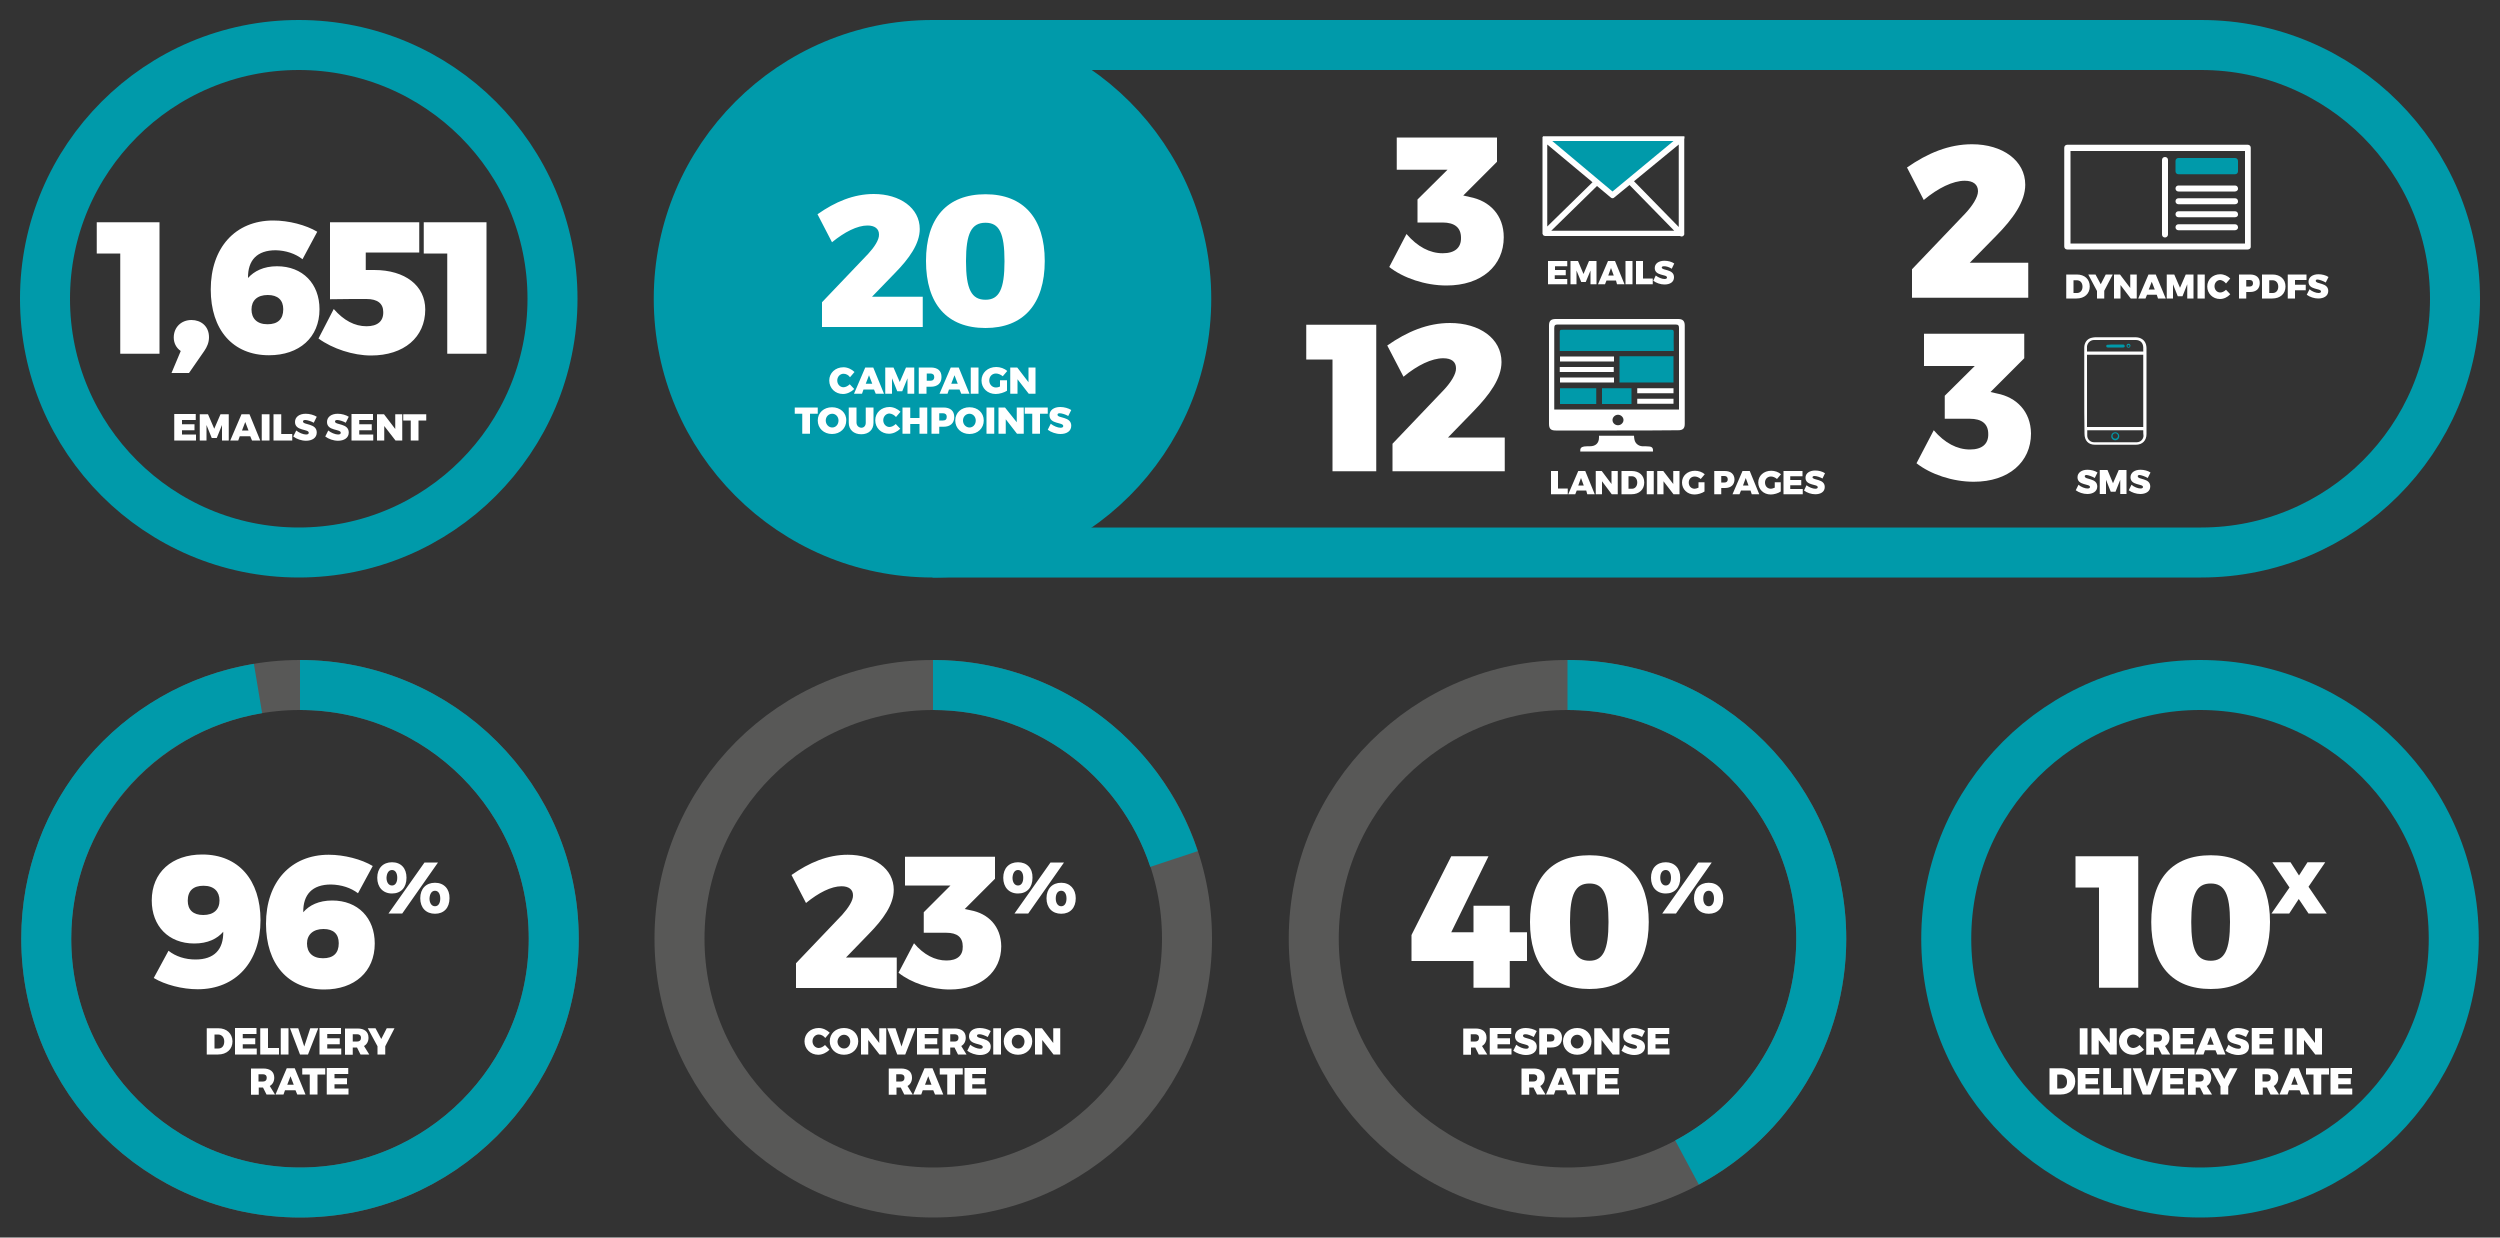 <?xml version="1.0" encoding="utf-8"?>
<!-- Generator: Adobe Illustrator 22.1.0, SVG Export Plug-In . SVG Version: 6.00 Build 0)  -->
<svg version="1.1" id="Layer_1" xmlns="http://www.w3.org/2000/svg" xmlns:xlink="http://www.w3.org/1999/xlink" x="0px" y="0px"
	 viewBox="0 0 1000 495" style="enable-background:new 0 0 1000 495;" xml:space="preserve">
<rect x="0" y="0" width="1000" height="495" fill="#333333" stroke="none"/>
<style type="text/css">
	.st0{clip-path:url(#SVGID_2_);fill:none;stroke:#009AAA;stroke-width:20;stroke-miterlimit:10;}
	.st1{clip-path:url(#SVGID_2_);fill:#FFFFFF;}
	.st2{clip-path:url(#SVGID_2_);fill:#009AAA;}
	.st3{fill:#009AAA;}
	.st4{fill:#FFFFFF;}
	.st5{clip-path:url(#SVGID_4_);fill:#FFFFFF;}
	.st6{clip-path:url(#SVGID_6_);fill:#FFFFFF;}
	.st7{clip-path:url(#SVGID_6_);fill:#009AAA;}
	.st8{clip-path:url(#SVGID_6_);fill:none;stroke:#009AAA;stroke-width:20;stroke-miterlimit:10;}
	.st9{fill:none;stroke:#000000;}
	.st10{clip-path:url(#SVGID_8_);fill:#FFFFFF;}
	.st11{clip-path:url(#SVGID_8_);fill:#009AAA;}
	.st12{clip-path:url(#SVGID_8_);fill:none;stroke:#585857;stroke-width:20;stroke-miterlimit:10;}
	.st13{clip-path:url(#SVGID_8_);fill:none;stroke:#009AAA;stroke-width:20;stroke-miterlimit:10;}
	.st14{clip-path:url(#SVGID_10_);fill:none;stroke:#009AAA;stroke-width:20;stroke-miterlimit:10;}
	.st15{clip-path:url(#SVGID_10_);fill:#FFFFFF;}
	.st16{clip-path:url(#SVGID_12_);fill:#009AAA;}
	.st17{clip-path:url(#SVGID_12_);fill:#FFFFFF;}
	.st18{clip-path:url(#SVGID_12_);fill:none;stroke:#585857;stroke-width:20;stroke-miterlimit:10;}
	.st19{clip-path:url(#SVGID_12_);fill:none;stroke:#009AAA;stroke-width:20;stroke-miterlimit:10;}
</style>
<g>
	<defs>
		<rect id="SVGID_1_" width="1000" height="495"/>
	</defs>
	<clipPath id="SVGID_2_">
		<use xlink:href="#SVGID_1_"  style="overflow:visible;"/>
	</clipPath>
	<circle class="st0" cx="119.5" cy="119.5" r="101.5"/>
	<path class="st1" d="M169.5,88.9v12.5h9.4v40.1h15.7V88.9H169.5z M146.3,107.9V101h21.4V88.9H132v30.8c3.1-0.1,12.1-0.1,14.6-0.1
		c4.4,0,6.7,1.8,6.7,5.2c0.1,3.7-2.3,5.7-6.7,5.7c-4.7,0-9.1-2.3-13.1-6.9l-6.1,11.8c5.6,4.1,13.9,6.8,21,6.8
		c13.2,0,21.7-7.3,21.7-18.4c0-9.5-8-15.8-20.4-15.8H146.3z M107.1,118c4,0,6.2,2,6.2,5.7c0,4-2.2,6-6.3,6c-4.3,0-6.4-2.4-6.4-5.9
		C100.6,120.2,102.9,118,107.1,118 M121,103.7l5.9-11c-4.5-2.7-11.4-4.5-17.6-4.5c-15.2,0-25,10.9-25,27.6
		c0,16.1,8.8,26.3,23.3,26.3c12.1,0,20.2-7.1,20.2-18.4c0-10.2-6.7-17.2-17-17.2c-5.4,0-9.2,2-11.6,4.7c-0.1-7.1,3.6-11.1,11.1-11.1
		C114.3,100.2,118.1,101.4,121,103.7 M76.6,128c-4.1,0-7.1,2.9-7.1,7c0,2.1,0.9,4.1,2.8,5.4l-3.7,8.8h7l6.1-8.8
		c1.1-1.6,1.9-3.4,1.9-5.5C83.6,130.4,80.3,128,76.6,128 M38.7,88.9v12.5h9.4v40.1h15.7V88.9H38.7z"/>
	<path class="st1" d="M174,356.3c1.3,0,2.1,1.2,2.1,3.1c0,1.9-0.8,3.1-2.1,3.1c-1.3,0-2.2-1.2-2.2-3.1
		C171.9,357.5,172.7,356.3,174,356.3 M174,353.1c-3.6,0-5.9,2.4-5.9,6.2c0,3.8,2.3,6.2,5.9,6.2c3.6,0,5.8-2.4,5.8-6.2
		C179.9,355.6,177.6,353.1,174,353.1 M156.8,348c1.3,0,2.1,1.2,2.1,3.1c0,1.9-0.8,3.1-2.1,3.1c-1.3,0-2.2-1.2-2.2-3.1
		C154.7,349.2,155.5,348,156.8,348 M169.8,345l-14.4,20.4h5.5l14.3-20.4H169.8z M156.8,344.9c-3.6,0-5.9,2.4-5.9,6.2
		c0,3.8,2.3,6.3,5.9,6.3c3.6,0,5.8-2.4,5.8-6.3C162.6,347.3,160.4,344.9,156.8,344.9 M129.4,371.6c4,0,6.1,2,6.1,5.7
		c0,4-2.2,6-6.3,6c-4.3,0-6.4-2.4-6.4-5.9C122.8,373.9,125.2,371.6,129.4,371.6 M143.2,357.3l5.9-10.9c-4.5-2.7-11.4-4.5-17.6-4.5
		c-15.2,0-25.1,10.9-25.1,27.6c0,16.1,8.8,26.3,23.3,26.3c12.1,0,20.2-7.1,20.2-18.4c0-10.2-6.7-17.2-17-17.2
		c-5.4,0-9.2,1.9-11.6,4.7c-0.1-7.1,3.6-11.1,11.1-11.1C136.6,353.9,140.3,355.1,143.2,357.3 M81.3,366c-4,0-6.2-2-6.2-5.7
		c0-4,2.2-6,6.3-6c4.3,0,6.4,2.4,6.4,5.9C87.8,363.8,85.5,366,81.3,366 M67.4,380.3l-5.9,10.9c4.5,2.7,11.4,4.5,17.6,4.5
		c15.2,0,25.1-10.9,25.1-27.6c0-16.1-8.8-26.3-23.3-26.3c-12.1,0-20.2,7.1-20.2,18.4c0,10.2,6.7,17.2,17,17.2
		c5.4,0,9.2-1.9,11.6-4.7c0.1,7.1-3.6,11.1-11.1,11.1C74.1,383.8,70.3,382.6,67.4,380.3"/>
	<path class="st1" d="M424.5,356.3c1.3,0,2.1,1.2,2.1,3.1c0,1.9-0.8,3.1-2.1,3.1c-1.3,0-2.2-1.2-2.2-3.1
		C422.3,357.5,423.1,356.3,424.5,356.3 M424.5,353.1c-3.6,0-5.9,2.4-5.9,6.2c0,3.8,2.3,6.2,5.9,6.2c3.6,0,5.8-2.4,5.8-6.2
		C430.3,355.6,428,353.1,424.5,353.1 M407.2,348c1.3,0,2.1,1.2,2.1,3.1c0,1.9-0.8,3.1-2.1,3.1c-1.3,0-2.2-1.2-2.2-3.1
		C405.1,349.2,405.9,348,407.2,348 M420.2,345l-14.4,20.4h5.5l14.3-20.4H420.2z M407.2,344.9c-3.6,0-5.9,2.4-5.9,6.2
		c0,3.8,2.3,6.3,5.9,6.3c3.6,0,5.8-2.4,5.8-6.3C413.1,347.3,410.8,344.9,407.2,344.9 M388.2,364.1l-2.3-0.5l12.1-12.1v-8.8h-36v11.5
		h18.2l-10.7,10.7v8.2h9c4.4,0,6.6,1.8,6.6,5.5c0.1,3.6-2.2,5.6-6.5,5.6c-4.6,0-9.1-2.3-13-6.9l-6.2,11.8c5,4,12.9,6.7,20.5,6.7
		c12.5,0,20.6-7.1,20.6-17.3C400.4,370.5,395.3,365.4,388.2,364.1 M336.9,365.9l-18.5,19.4v9.9h40.3V383h-20.3l9.1-9.4
		c5.8-5.9,10-11.8,10-17.7c0-8.4-7.9-14-18.4-14c-8,0-15.4,3.1-22.5,8.1l5.8,11.2c5-4.1,10.1-6.7,14.2-6.7c2.9,0,4.6,1.3,4.6,3.6
		C341.3,360.2,339.3,363.2,336.9,365.9"/>
	<path class="st1" d="M683.5,356.3c1.3,0,2.1,1.2,2.1,3.1c0,1.9-0.8,3.1-2.1,3.1c-1.3,0-2.2-1.2-2.2-3.1
		C681.3,357.5,682.1,356.3,683.5,356.3 M683.5,353.1c-3.6,0-5.9,2.4-5.9,6.2c0,3.8,2.3,6.2,5.9,6.2c3.6,0,5.8-2.4,5.8-6.2
		C689.3,355.6,687,353.1,683.5,353.1 M666.3,348c1.3,0,2.1,1.2,2.1,3.1c0,1.9-0.8,3.1-2.1,3.1c-1.3,0-2.2-1.2-2.2-3.1
		C664.1,349.2,664.9,348,666.3,348 M679.3,345l-14.4,20.4h5.5l14.3-20.4H679.3z M666.3,344.9c-3.6,0-5.9,2.4-5.9,6.2
		c0,3.8,2.3,6.3,5.9,6.3c3.6,0,5.8-2.4,5.8-6.3C672.1,347.3,669.8,344.9,666.3,344.9 M635.8,353.4c5.5,0,7.6,4.1,7.6,15.4
		s-2.2,15.5-7.6,15.5c-5.6,0-7.8-4.2-7.8-15.5S630.2,353.4,635.8,353.4 M635.8,342.1c-15.4,0-23.8,9.5-23.8,26.7
		c0,17.2,8.4,26.8,23.8,26.8c15.1,0,23.7-9.5,23.7-26.8C659.5,351.6,651,342.1,635.8,342.1 M580.5,342.5L564.6,374v10.4h24.8v10.7
		h14.5v-10.7h6.9v-11.5h-6.9v-10.6h-14.5v10.6h-8.9l14.9-30.4H580.5z"/>
	<path class="st1" d="M909,345l6.8,10l-7.2,10.4h7.1l3.8-5.8l3.9,5.8h7.3l-7.3-10.7l6.7-9.8h-7.1l-3.4,5.3l-3.4-5.3H909z
		 M884.3,353.4c5.5,0,7.7,4.1,7.7,15.4s-2.2,15.5-7.7,15.5c-5.6,0-7.8-4.2-7.8-15.5S878.7,353.4,884.3,353.4 M884.3,342.1
		c-15.4,0-23.8,9.5-23.8,26.7c0,17.2,8.4,26.8,23.8,26.8c15.2,0,23.7-9.5,23.7-26.8C908,351.6,899.5,342.1,884.3,342.1 M830.2,342.5
		V355h9.4v40.1h15.7v-52.6H830.2z"/>
	<path class="st1" d="M161.3,165.7v2.5h3v8h3.1v-8h3.1v-2.5H161.3z M150.8,165.7v10.5h2.9v-5.8l4.5,5.8h2.7v-10.5h-2.8v5.9l-4.5-5.9
		H150.8z M140.6,165.7v10.5h8.7v-2.4h-5.6v-1.7h5v-2.4h-5v-1.7h5.5v-2.4H140.6z M138.3,169.1l1.2-2.4c-1.1-0.7-2.8-1.2-4.4-1.2
		c-2.6,0-4.3,1.3-4.3,3.3c0,3.7,5.5,2.7,5.5,4.3c0,0.5-0.4,0.7-1.1,0.7c-1.1,0-2.8-0.7-3.9-1.6l-1.2,2.4c1.3,1,3.3,1.7,5.1,1.7
		c2.4,0,4.3-1.1,4.3-3.3c0-3.8-5.5-2.9-5.5-4.4c0-0.4,0.3-0.6,0.9-0.6C135.7,168,137.3,168.5,138.3,169.1 M125.5,169.1l1.2-2.4
		c-1.1-0.7-2.8-1.2-4.4-1.2c-2.6,0-4.3,1.3-4.3,3.3c0,3.7,5.5,2.7,5.5,4.3c0,0.5-0.4,0.7-1.1,0.7c-1.1,0-2.8-0.7-3.9-1.6l-1.2,2.4
		c1.3,1,3.3,1.7,5.1,1.7c2.4,0,4.3-1.1,4.3-3.3c0-3.8-5.5-2.9-5.5-4.4c0-0.4,0.3-0.6,0.9-0.6C122.9,168,124.5,168.5,125.5,169.1
		 M109.4,165.7v10.5h7.5v-2.6h-4.4v-7.9H109.4z M104.7,176.2h3.1v-10.5h-3.1V176.2z M96.8,172.2l1.3-3.4l1.3,3.4H96.8z M100.8,176.2
		h3.3l-4.3-10.5h-3.2l-4.5,10.5h3.2l0.6-1.7h4.2L100.8,176.2z M79.9,165.7v10.5h2.7V170l2.1,5.2h2l2.1-5.2l0,6.2h2.7v-10.5h-3.3
		l-2.5,5.8l-2.5-5.8H79.9z M69.7,165.7v10.5h8.7v-2.4h-5.6v-1.7h5v-2.4h-5v-1.7h5.5v-2.4H69.7z"/>
	<path class="st1" d="M130.7,427.3v10.5h8.7v-2.4h-5.6v-1.7h5v-2.4h-5v-1.7h5.5v-2.4H130.7z M120.9,427.3v2.5h3v8h3.1v-8h3.1v-2.5
		H120.9z M114.9,433.9l1.3-3.4l1.3,3.4H114.9z M118.9,437.8h3.3l-4.3-10.5h-3.2l-4.5,10.5h3.2l0.6-1.7h4.2L118.9,437.8z
		 M103.4,429.7h1.8c0.9,0,1.5,0.5,1.5,1.4c0,0.9-0.5,1.5-1.5,1.5h-1.8V429.7z M110,437.8l-2.1-3.4c1.1-0.6,1.8-1.8,1.8-3.3
		c0-2.4-1.6-3.7-4.4-3.7h-4.9v10.5h3.1V435h1.7l1.4,2.8H110z"/>
	<path class="st1" d="M157.8,411.3h-3.1l-2.2,4.3l-2.3-4.3h-3.1l3.9,7.2v3.3h3.1v-3.3L157.8,411.3z M141.1,413.7h1.8
		c0.9,0,1.5,0.5,1.5,1.4c0,0.9-0.5,1.5-1.5,1.5h-1.8V413.7z M147.7,421.8l-2.1-3.4c1.1-0.6,1.8-1.8,1.8-3.3c0-2.4-1.6-3.7-4.4-3.7
		H138v10.5h3.1V419h1.7l1.4,2.8H147.7z M127.8,411.3v10.5h8.7v-2.4h-5.6v-1.7h5v-2.4h-5v-1.7h5.5v-2.4H127.8z M116,411.3l4,10.5h3.2
		l4.1-10.5h-3.2l-2.4,7.3l-2.4-7.3H116z M112.3,421.8h3.1v-10.5h-3.1V421.8z M104.1,411.3v10.5h7.5v-2.6h-4.4v-7.9H104.1z M94,411.3
		v10.5h8.7v-2.4h-5.6v-1.7h5v-2.4h-5v-1.7h5.5v-2.4H94z M87.4,419.4h-1.6v-5.6h1.4c1.5,0,2.5,1.1,2.5,2.8
		C89.7,418.3,88.8,419.4,87.4,419.4 M87.3,411.3h-4.6v10.5h4.5c3.5,0,5.8-2.1,5.8-5.3C92.9,413.4,90.7,411.3,87.3,411.3"/>
	<path class="st1" d="M385.8,427.3v10.5h8.7v-2.4h-5.6v-1.7h5v-2.4h-5v-1.7h5.5v-2.4H385.8z M375.9,427.3v2.5h3v8h3.1v-8h3.1v-2.5
		H375.9z M370,433.9l1.3-3.4l1.3,3.4H370z M374,437.8h3.3l-4.3-10.5h-3.2l-4.5,10.5h3.2l0.6-1.7h4.2L374,437.8z M358.5,429.7h1.8
		c0.9,0,1.5,0.5,1.5,1.4c0,0.9-0.5,1.5-1.5,1.5h-1.8V429.7z M365.1,437.8l-2.1-3.4c1.1-0.6,1.8-1.8,1.8-3.3c0-2.4-1.6-3.7-4.4-3.7
		h-4.9v10.5h3.1V435h1.7l1.4,2.8H365.1z"/>
	<path class="st1" d="M414,411.3v10.5h2.9V416l4.5,5.8h2.7v-10.5h-2.8v5.9l-4.5-5.9H414z M407.3,413.9c1.4,0,2.5,1.2,2.5,2.7
		c0,1.6-1.1,2.8-2.5,2.8c-1.4,0-2.6-1.2-2.6-2.8C404.7,415,405.9,413.9,407.3,413.9 M407.2,411.2c-3.3,0-5.7,2.2-5.7,5.3
		c0,3.1,2.4,5.4,5.7,5.4c3.3,0,5.7-2.3,5.7-5.4C412.9,413.5,410.5,411.2,407.2,411.2 M397.3,421.8h3.1v-10.5h-3.1V421.8z
		 M395.1,414.8l1.2-2.4c-1.1-0.7-2.8-1.2-4.4-1.2c-2.6,0-4.3,1.3-4.3,3.3c0,3.7,5.5,2.7,5.5,4.3c0,0.5-0.4,0.7-1.1,0.7
		c-1.1,0-2.8-0.7-3.9-1.6l-1.2,2.4c1.3,1,3.3,1.7,5.1,1.7c2.4,0,4.3-1.1,4.3-3.3c0-3.8-5.5-2.9-5.5-4.4c0-0.4,0.3-0.6,0.9-0.6
		C392.4,413.6,394,414.2,395.1,414.8 M380.1,413.7h1.8c0.9,0,1.5,0.5,1.5,1.4c0,0.9-0.5,1.5-1.5,1.5h-1.8V413.7z M386.6,421.8
		l-2.1-3.4c1.1-0.6,1.8-1.8,1.8-3.3c0-2.4-1.6-3.7-4.4-3.7h-4.9v10.5h3.1V419h1.7l1.4,2.8H386.6z M366.8,411.3v10.5h8.7v-2.4h-5.6
		v-1.7h5v-2.4h-5v-1.7h5.5v-2.4H366.8z M354.9,411.3l4,10.5h3.2l4.1-10.5H363l-2.4,7.3l-2.4-7.3H354.9z M344.4,411.3v10.5h2.9V416
		l4.5,5.8h2.7v-10.5h-2.8v5.9l-4.5-5.9H344.4z M337.6,413.9c1.4,0,2.5,1.2,2.5,2.7c0,1.6-1.1,2.8-2.5,2.8c-1.4,0-2.6-1.2-2.6-2.8
		C335.1,415,336.3,413.9,337.6,413.9 M337.6,411.2c-3.3,0-5.7,2.2-5.7,5.3c0,3.1,2.4,5.4,5.7,5.4c3.3,0,5.7-2.3,5.7-5.4
		C343.3,413.5,340.9,411.2,337.6,411.2 M330.1,415.2l1.8-2.1c-1.1-1.1-2.8-1.9-4.4-1.9c-3.3,0-5.7,2.3-5.7,5.3
		c0,3.1,2.4,5.4,5.5,5.4c1.6,0,3.3-0.8,4.5-2l-1.8-1.9c-0.7,0.7-1.7,1.2-2.5,1.2c-1.4,0-2.5-1.2-2.5-2.7c0-1.5,1.1-2.7,2.5-2.7
		C328.5,413.8,329.5,414.4,330.1,415.2"/>
	<path class="st1" d="M638.9,427.3v10.5h8.7v-2.4H642v-1.7h5v-2.4h-5v-1.7h5.5v-2.4H638.9z M629,427.3v2.5h3v8h3.1v-8h3.1v-2.5H629z
		 M623.1,433.9l1.3-3.4l1.3,3.4H623.1z M627.1,437.8h3.3l-4.3-10.5h-3.2l-4.5,10.5h3.2l0.6-1.7h4.2L627.1,437.8z M611.6,429.7h1.8
		c0.9,0,1.5,0.5,1.5,1.4c0,0.9-0.5,1.5-1.5,1.5h-1.8V429.7z M618.2,437.8l-2.1-3.4c1.1-0.6,1.8-1.8,1.8-3.3c0-2.4-1.6-3.7-4.4-3.7
		h-4.9v10.5h3.1V435h1.7l1.4,2.8H618.2z"/>
	<path class="st1" d="M659.1,411.3v10.5h8.7v-2.4h-5.6v-1.7h5v-2.4h-5v-1.7h5.5v-2.4H659.1z M656.8,414.8l1.2-2.4
		c-1.1-0.7-2.8-1.2-4.4-1.2c-2.6,0-4.3,1.3-4.3,3.3c0,3.7,5.5,2.7,5.5,4.3c0,0.5-0.4,0.7-1.1,0.7c-1.1,0-2.8-0.7-3.9-1.6l-1.2,2.4
		c1.3,1,3.3,1.7,5.1,1.7c2.4,0,4.3-1.1,4.3-3.3c0-3.8-5.5-2.9-5.5-4.4c0-0.4,0.3-0.6,0.9-0.6C654.2,413.6,655.7,414.2,656.8,414.8
		 M637.7,411.3v10.5h2.9V416l4.5,5.8h2.7v-10.5h-2.8v5.9l-4.5-5.9H637.7z M630.9,413.9c1.4,0,2.5,1.2,2.5,2.7c0,1.6-1.1,2.8-2.5,2.8
		c-1.4,0-2.6-1.2-2.6-2.8C628.4,415,629.5,413.9,630.9,413.9 M630.9,411.2c-3.3,0-5.7,2.2-5.7,5.3c0,3.1,2.4,5.4,5.7,5.4
		c3.3,0,5.7-2.3,5.7-5.4C636.6,413.5,634.2,411.2,630.9,411.2 M620.3,416.6h-1.5v-2.9h1.5c0.9,0,1.5,0.5,1.5,1.4
		C621.8,416.1,621.3,416.6,620.3,416.6 M620.5,411.3h-4.8v10.5h3.1V419h1.7c2.7,0,4.3-1.4,4.3-3.9
		C624.8,412.7,623.2,411.3,620.5,411.3 M613.5,414.8l1.2-2.4c-1.1-0.7-2.8-1.2-4.4-1.2c-2.6,0-4.3,1.3-4.3,3.3
		c0,3.7,5.5,2.7,5.5,4.3c0,0.5-0.4,0.7-1.1,0.7c-1.1,0-2.8-0.7-3.9-1.6l-1.2,2.4c1.3,1,3.3,1.7,5.1,1.7c2.4,0,4.3-1.1,4.3-3.3
		c0-3.8-5.5-2.9-5.5-4.4c0-0.4,0.3-0.6,0.9-0.6C610.9,413.6,612.4,414.2,613.5,414.8 M595.9,411.3v10.5h8.7v-2.4H599v-1.7h5v-2.4h-5
		v-1.7h5.5v-2.4H595.9z M588.3,413.7h1.8c0.9,0,1.5,0.5,1.5,1.4c0,0.9-0.5,1.5-1.5,1.5h-1.8V413.7z M594.9,421.8l-2.1-3.4
		c1.1-0.6,1.8-1.8,1.8-3.3c0-2.4-1.6-3.7-4.4-3.7h-4.9v10.5h3.1V419h1.7l1.4,2.8H594.9z"/>
	<path class="st1" d="M932.2,427.3v10.5h8.7v-2.4h-5.6v-1.7h5v-2.4h-5v-1.7h5.5v-2.4H932.2z M922.4,427.3v2.5h3v8h3.1v-8h3.1v-2.5
		H922.4z M916.5,433.9l1.3-3.4l1.3,3.4H916.5z M920.5,437.8h3.3l-4.3-10.5h-3.2l-4.5,10.5h3.2l0.6-1.7h4.2L920.5,437.8z M905,429.7
		h1.8c0.9,0,1.5,0.5,1.5,1.4c0,0.9-0.5,1.5-1.5,1.5H905V429.7z M911.6,437.8l-2.1-3.4c1.1-0.6,1.8-1.8,1.8-3.3
		c0-2.4-1.6-3.7-4.4-3.7h-4.9v10.5h3.1V435h1.7l1.4,2.8H911.6z M895,427.3h-3.1l-2.2,4.3l-2.3-4.3h-3.1l3.9,7.2v3.3h3.1v-3.3
		L895,427.3z M878.2,429.7h1.8c0.9,0,1.5,0.5,1.5,1.4c0,0.9-0.5,1.5-1.5,1.5h-1.8V429.7z M884.8,437.8l-2.1-3.4
		c1.1-0.6,1.8-1.8,1.8-3.3c0-2.4-1.6-3.7-4.4-3.7h-4.9v10.5h3.1V435h1.7l1.4,2.8H884.8z M865,427.3v10.5h8.7v-2.4h-5.6v-1.7h5v-2.4
		h-5v-1.7h5.5v-2.4H865z M853.1,427.3l4,10.5h3.2l4.1-10.5h-3.2l-2.4,7.3l-2.4-7.3H853.1z M849.4,437.8h3.1v-10.5h-3.1V437.8z
		 M841.3,427.3v10.5h7.5v-2.6h-4.4v-7.9H841.3z M831.1,427.3v10.5h8.7v-2.4h-5.6v-1.7h5v-2.4h-5v-1.7h5.5v-2.4H831.1z M824.5,435.4
		h-1.6v-5.6h1.4c1.5,0,2.5,1.1,2.5,2.8C826.9,434.3,825.9,435.4,824.5,435.4 M824.4,427.3h-4.6v10.5h4.5c3.5,0,5.8-2.1,5.8-5.3
		S827.8,427.3,824.4,427.3"/>
	<path class="st1" d="M918.7,411.3v10.5h2.9V416l4.5,5.8h2.7v-10.5h-2.8v5.9l-4.5-5.9H918.7z M913.9,421.8h3.1v-10.5h-3.1V421.8z
		 M900.7,411.3v10.5h8.7v-2.4h-5.6v-1.7h5v-2.4h-5v-1.7h5.5v-2.4H900.7z M898.4,414.8l1.2-2.4c-1.1-0.7-2.8-1.2-4.4-1.2
		c-2.6,0-4.3,1.3-4.3,3.3c0,3.7,5.5,2.7,5.5,4.3c0,0.5-0.4,0.7-1.1,0.7c-1.1,0-2.8-0.7-3.9-1.6l-1.2,2.4c1.3,1,3.3,1.7,5.1,1.7
		c2.4,0,4.3-1.1,4.3-3.3c0-3.8-5.5-2.9-5.5-4.4c0-0.4,0.3-0.6,0.9-0.6C895.8,413.6,897.3,414.2,898.4,414.8 M882.9,417.9l1.3-3.4
		l1.3,3.4H882.9z M886.9,421.8h3.3l-4.3-10.5h-3.2l-4.5,10.5h3.2l0.6-1.7h4.2L886.9,421.8z M869.1,411.3v10.5h8.7v-2.4h-5.6v-1.7h5
		v-2.4h-5v-1.7h5.5v-2.4H869.1z M861.5,413.7h1.8c0.9,0,1.5,0.5,1.5,1.4c0,0.9-0.5,1.5-1.5,1.5h-1.8V413.7z M868.1,421.8l-2.1-3.4
		c1.1-0.6,1.8-1.8,1.8-3.3c0-2.4-1.6-3.7-4.4-3.7h-4.9v10.5h3.1V419h1.7l1.4,2.8H868.1z M855.9,415.2l1.8-2.1
		c-1.1-1.1-2.8-1.9-4.4-1.9c-3.3,0-5.7,2.3-5.7,5.3c0,3.1,2.4,5.4,5.5,5.4c1.6,0,3.3-0.8,4.5-2l-1.8-1.9c-0.7,0.7-1.7,1.2-2.5,1.2
		c-1.4,0-2.5-1.2-2.5-2.7c0-1.5,1.1-2.7,2.5-2.7C854.2,413.8,855.2,414.4,855.9,415.2 M836.6,411.3v10.5h2.9V416l4.5,5.8h2.7v-10.5
		h-2.8v5.9l-4.5-5.9H836.6z M831.9,421.8h3.1v-10.5h-3.1V421.8z"/>
	<path class="st1" d="M649.4,168c0-1.1-1-2.1-2.2-2.1c-1.2,0-2.2,1-2.2,2.1c0,1.2,1,2.1,2.2,2.1C648.4,170.1,649.4,169.1,649.4,168
		 M671.6,163.7c0-0.3,0-0.5,0-0.7c0-10.6,0-21.2,0-31.8c0-1-0.3-1.4-1.4-1.4c-15.7,0-31.3,0-47,0c-1.2,0-1.5,0.3-1.5,1.5
		c0,10.5,0,21,0,31.6v0.9H671.6z M646.7,172.2c-8.1,0-16.2,0-24.4,0c-2,0-2.7-0.7-2.7-2.7c0-13.1,0-26.2,0-39.3
		c0-1.9,0.8-2.6,2.7-2.6c16.3,0,32.6,0,49,0c1.8,0,2.6,0.8,2.6,2.6c0,13.1,0,26.3,0,39.4c0,1.8-0.8,2.5-2.6,2.5
		C663.1,172.2,654.9,172.2,646.7,172.2"/>
	<path class="st1" d="M632.1,180.6c-0.1-1.2,0.3-1.8,1.5-2c0.8-0.1,1.6-0.1,2.4-0.1c2.3,0,3.6-1.3,3.6-3.5c0-0.2,0-0.4,0-0.7h14
		c0,0.5,0.1,1.1,0.2,1.6c0.3,1.5,1.6,2.5,3.1,2.6c1,0,1.9,0,2.8,0.1c1.2,0.1,1.6,0.7,1.5,2H632.1z"/>
	<path class="st2" d="M623.9,140.3v-6.9c0-1.5,0-1.5,1.5-1.5c14.4,0,28.7,0,43.1,0c0.8,0,1,0.2,1,1c-0.1,2.2,0,4.4,0,6.6v0.9H623.9z
		"/>
</g>
<rect x="647.8" y="142.5" class="st3" width="21.6" height="10.5"/>
<rect x="624" y="155.3" class="st3" width="14.5" height="6.3"/>
<rect x="640.8" y="155.3" class="st3" width="11.8" height="6.3"/>
<rect x="623.9" y="146.8" class="st4" width="21.6" height="2"/>
<rect x="624" y="151" class="st4" width="21.6" height="2"/>
<rect x="624" y="142.6" class="st4" width="21.6" height="2"/>
<rect x="654.9" y="159.5" class="st4" width="14.5" height="2"/>
<rect x="654.9" y="155.3" class="st4" width="14.5" height="2"/>
<g>
	<defs>
		<rect id="SVGID_3_" width="1000" height="495"/>
	</defs>
	<clipPath id="SVGID_4_">
		<use xlink:href="#SVGID_3_"  style="overflow:visible;"/>
	</clipPath>
	<path class="st5" d="M577.6,155.9L557,177.5v11h44.9V175h-22.7l10.2-10.5c6.4-6.6,11.2-13.1,11.2-19.7c0-9.4-8.8-15.6-20.6-15.6
		c-8.9,0-17.1,3.4-25.1,9l6.5,12.5c5.5-4.6,11.3-7.4,15.9-7.4c3.3,0,5.1,1.4,5.1,4C582.5,149.6,580.3,153,577.6,155.9 M522.5,129.9
		v13.9h10.5v44.7h17.5v-58.6H522.5z"/>
	<path class="st5" d="M729,191.4l1-2.1c-1-0.7-2.5-1.1-3.9-1.1c-2.3,0-3.9,1.1-3.9,2.9c0,3.3,4.9,2.4,4.9,3.8c0,0.4-0.4,0.6-1,0.6
		c-1,0-2.5-0.6-3.5-1.4l-1,2.1c1.2,0.9,2.9,1.5,4.5,1.5c2.1,0,3.8-0.9,3.8-2.9c0-3.4-4.9-2.6-4.9-3.9c0-0.3,0.3-0.5,0.8-0.5
		C726.7,190.4,728.1,190.9,729,191.4 M713.4,188.4v9.3h7.7v-2.1h-5v-1.5h4.4v-2.1h-4.4v-1.5h4.9v-2.1H713.4z M709.8,195.1
		c-0.5,0.2-1,0.4-1.4,0.4c-1.4,0-2.4-1-2.4-2.5c0-1.4,1-2.4,2.4-2.4c0.8,0,1.7,0.4,2.4,1l1.6-1.9c-1-0.9-2.5-1.4-3.9-1.4
		c-3,0-5.2,2-5.2,4.7c0,2.7,2.1,4.8,5,4.8c1.3,0,3-0.5,4-1.2v-3.7h-2.4V195.1z M697.2,194.2l1.1-3l1.1,3H697.2z M700.7,197.7h3
		l-3.8-9.3H697l-4,9.3h2.8l0.6-1.5h3.8L700.7,197.7z M689.8,193h-1.3v-2.6h1.3c0.8,0,1.3,0.5,1.3,1.3
		C691.1,192.6,690.6,193,689.8,193 M689.9,188.4h-4.2v9.3h2.8v-2.5h1.5c2.4,0,3.8-1.3,3.8-3.5C693.7,189.6,692.3,188.4,689.9,188.4
		 M679.3,195.1c-0.5,0.2-1,0.4-1.4,0.4c-1.4,0-2.4-1-2.4-2.5c0-1.4,1-2.4,2.4-2.4c0.8,0,1.7,0.4,2.4,1l1.6-1.9
		c-1-0.9-2.5-1.4-3.9-1.4c-3,0-5.2,2-5.2,4.7c0,2.7,2.1,4.8,5,4.8c1.3,0,3-0.5,4-1.2v-3.7h-2.4V195.1z M662.9,188.4v9.3h2.5v-5.2
		l4,5.2h2.4v-9.3h-2.5v5.2l-4-5.2H662.9z M658.7,197.7h2.8v-9.3h-2.8V197.7z M652.8,195.5h-1.4v-5h1.3c1.3,0,2.2,1,2.2,2.5
		C654.9,194.5,654,195.5,652.8,195.5 M652.7,188.4h-4.1v9.3h4c3.1,0,5.1-1.9,5.1-4.7C657.7,190.2,655.7,188.4,652.7,188.4
		 M638.3,188.4v9.3h2.5v-5.2l3.9,5.2h2.4v-9.3h-2.5v5.2l-3.9-5.2H638.3z M631.3,194.2l1.1-3l1.1,3H631.3z M634.9,197.7h3l-3.8-9.3
		h-2.8l-4,9.3h2.8l0.6-1.5h3.8L634.9,197.7z M620.4,188.4v9.3h6.7v-2.3h-3.9v-7H620.4z"/>
</g>
<polygon class="st3" points="619,55.6 672.2,55.6 645.2,78.2 "/>
<g>
	<defs>
		<rect id="SVGID_5_" width="1000" height="495"/>
	</defs>
	<clipPath id="SVGID_6_">
		<use xlink:href="#SVGID_5_"  style="overflow:visible;"/>
	</clipPath>
	<path class="st6" d="M653.6,72.5l17.9-14.7v33L653.6,72.5z M638.8,74.4l5.5,4.6c0.2,0.2,0.5,0.3,0.7,0.3c0.3,0,0.5-0.1,0.7-0.3
		l6.1-5l17.9,18.3h-49.2L638.8,74.4z M645,76.6l-24.1-20.2h48.5L645,76.6z M618.9,57.8L637,72.9l-18.1,17.7V57.8z M673.8,55.4
		c0,0,0-0.1,0-0.1c0,0,0,0,0,0c0,0,0,0,0-0.1c0,0,0,0,0,0c0,0,0,0,0-0.1c0,0,0,0,0-0.1c0,0,0,0,0-0.1s0,0,0-0.1c0,0,0,0,0,0
		c0,0,0,0,0-0.1c0,0,0,0,0,0c0-0.1-0.1-0.1-0.1-0.2c0,0,0,0,0,0c0,0,0,0,0,0c0,0,0,0-0.1,0c0,0,0,0,0,0c0,0,0,0-0.1,0c0,0,0,0,0,0
		c0,0,0,0-0.1,0c0,0,0,0,0,0c0,0,0,0-0.1,0c0,0,0,0-0.1,0c0,0,0,0-0.1,0c0,0,0,0-0.1,0c0,0,0,0-0.1,0c0,0,0,0,0,0c0,0-0.1,0-0.1,0
		h-54.8c0,0,0,0,0,0c0,0,0,0-0.1,0c0,0,0,0-0.1,0c0,0,0,0-0.1,0c0,0,0,0-0.1,0c0,0,0,0,0,0c0,0,0,0-0.1,0c0,0,0,0,0,0c0,0,0,0-0.1,0
		c0,0,0,0,0,0s0,0,0,0c0,0,0,0-0.1,0c0,0,0,0,0,0c0,0,0,0-0.1,0c0,0,0,0,0,0c0,0,0,0,0,0c0,0,0,0,0,0.1c0,0,0,0,0,0c0,0,0,0,0,0
		c0,0,0,0.1-0.1,0.1c0,0,0,0,0,0c0,0,0,0.1-0.1,0.1c0,0,0,0,0,0c0,0,0,0,0,0.1c0,0,0,0,0,0c0,0,0,0,0,0.1c0,0,0,0,0,0.1c0,0,0,0,0,0
		c0,0,0,0.1,0,0.1c0,0,0,0,0,0c0,0,0,0.1,0,0.1c0,0,0,0,0,0v38c0,0.1,0,0.1,0,0.2c0,0,0,0,0,0c0,0.1,0,0.1,0.1,0.2c0,0,0,0,0,0
		c0,0.1,0.1,0.1,0.1,0.2c0,0,0,0,0,0c0,0.1,0.1,0.1,0.1,0.2c0,0,0,0,0,0c0,0,0,0,0,0c0.1,0.1,0.1,0.1,0.2,0.1c0,0,0,0,0,0
		c0.1,0,0.1,0.1,0.2,0.1c0,0,0,0,0,0c0.1,0,0.1,0,0.2,0.1c0,0,0,0,0,0c0.1,0,0.1,0,0.2,0H672c0.2,0.1,0.4,0.2,0.6,0.2
		c0.3,0,0.6-0.1,0.8-0.3c0.2-0.2,0.4-0.6,0.3-0.9c0,0,0-0.1,0-0.1V55.4z"/>
	<path class="st6" d="M668.7,107.5l1-2.1c-1-0.7-2.5-1.1-3.9-1.1c-2.3,0-3.9,1.1-3.9,2.9c0,3.3,4.9,2.4,4.9,3.8c0,0.4-0.4,0.6-1,0.6
		c-1,0-2.5-0.6-3.5-1.4l-1,2.1c1.2,0.9,2.9,1.5,4.5,1.5c2.1,0,3.8-0.9,3.8-2.9c0-3.4-4.9-2.6-4.9-3.9c0-0.3,0.3-0.5,0.8-0.5
		C666.4,106.4,667.8,106.9,668.7,107.5 M654.4,104.4v9.3h6.7v-2.3h-3.9v-7H654.4z M650.2,113.7h2.8v-9.3h-2.8V113.7z M643.3,110.2
		l1.1-3l1.1,3H643.3z M646.8,113.7h3l-3.8-9.3h-2.8l-4,9.3h2.8l0.6-1.5h3.8L646.8,113.7z M628.2,104.4v9.3h2.4v-5.5l1.9,4.6h1.8
		l1.9-4.6l0,5.5h2.4v-9.3h-3l-2.2,5.2l-2.2-5.2H628.2z M619.2,104.4v9.3h7.7v-2.1h-5v-1.5h4.4V108H622v-1.5h4.9v-2.1H619.2z"/>
	<path class="st6" d="M587.9,78.8l-2.6-0.6l13.5-13.5V55h-40.1v12.9H579l-12,11.9v9.2h10c4.8,0,7.4,2,7.4,6.1c0.1,4-2.5,6.2-7.3,6.2
		c-5.2,0-10.1-2.6-14.5-7.7l-6.9,13.2c5.6,4.4,14.4,7.4,22.9,7.4c14,0,22.9-7.9,22.9-19.3C601.5,86,595.8,80.3,587.9,78.8"/>
	<path class="st7" d="M373,221c56,0,101.5-45.5,101.5-101.5S429,18,373,18S271.5,63.5,271.5,119.5S317,221,373,221"/>
	<circle class="st8" cx="373" cy="119.5" r="101.5"/>
	<path class="st8" d="M880.5,18H383v203h497.5c56,0,101.5-45.5,101.5-101.5S936.5,18,880.5,18z"/>
	<path class="st6" d="M394.2,89.1c5.5,0,7.6,4.1,7.6,15.4s-2.2,15.4-7.6,15.4c-5.6,0-7.8-4.2-7.8-15.4S388.6,89.1,394.2,89.1
		 M394.2,77.7c-15.4,0-23.8,9.5-23.8,26.7c0,17.2,8.4,26.8,23.8,26.8c15.1,0,23.7-9.5,23.7-26.8C417.9,87.3,409.4,77.7,394.2,77.7
		 M347.3,101.5l-18.5,19.4v9.9h40.3v-12.1h-20.3l9.1-9.4c5.8-5.9,10-11.8,10-17.7c0-8.4-7.9-14-18.4-14c-8,0-15.4,3.1-22.5,8.1
		l5.8,11.2c5-4.1,10.1-6.7,14.2-6.7c2.9,0,4.6,1.3,4.6,3.6C351.7,95.9,349.7,98.9,347.3,101.5"/>
	<path class="st6" d="M427.3,166.4l1.2-2.4c-1.1-0.7-2.8-1.2-4.4-1.2c-2.6,0-4.3,1.3-4.3,3.3c0,3.7,5.5,2.7,5.5,4.3
		c0,0.5-0.4,0.7-1.1,0.7c-1.1,0-2.8-0.7-3.9-1.6l-1.2,2.4c1.3,1,3.3,1.7,5.1,1.7c2.4,0,4.3-1.1,4.3-3.3c0-3.8-5.5-2.9-5.5-4.4
		c0-0.4,0.3-0.6,0.9-0.6C424.7,165.3,426.3,165.8,427.3,166.4 M409.9,163v2.5h3v8h3.1v-8h3.1V163H409.9z M399.4,163v10.5h2.9v-5.8
		l4.5,5.8h2.7V163h-2.8v5.9L402,163H399.4z M394.6,173.5h3.1V163h-3.1V173.5z M387.8,165.5c1.4,0,2.5,1.2,2.5,2.7
		c0,1.6-1.1,2.8-2.5,2.8c-1.4,0-2.6-1.2-2.6-2.8C385.2,166.6,386.4,165.5,387.8,165.5 M387.8,162.9c-3.3,0-5.7,2.2-5.7,5.3
		c0,3.1,2.4,5.4,5.7,5.4c3.3,0,5.7-2.3,5.7-5.4C393.5,165.1,391.1,162.9,387.8,162.9 M377.2,168.2h-1.5v-2.9h1.5
		c0.9,0,1.5,0.5,1.5,1.4C378.7,167.7,378.2,168.2,377.2,168.2 M377.4,163h-4.8v10.5h3.1v-2.8h1.7c2.7,0,4.3-1.4,4.3-3.9
		C381.7,164.3,380.1,163,377.4,163 M361,163v10.5h3.1v-3.9h3.7v3.9h3.1V163h-3.1v4.2h-3.7V163H361z M358.4,166.8l1.8-2.1
		c-1.1-1.1-2.8-1.9-4.4-1.9c-3.3,0-5.7,2.3-5.7,5.3c0,3.1,2.4,5.4,5.5,5.4c1.6,0,3.3-0.8,4.5-2l-1.8-1.9c-0.7,0.7-1.7,1.2-2.5,1.2
		c-1.4,0-2.5-1.2-2.5-2.7c0-1.5,1.1-2.7,2.5-2.7C356.8,165.5,357.7,166,358.4,166.8 M342.6,169V163h-3.1v6.1c0,2.8,2,4.6,5,4.6
		c3,0,4.9-1.8,4.9-4.6V163h-3.1v6.1c0,1.2-0.7,2-1.8,2C343.4,171,342.6,170.2,342.6,169 M332.9,165.5c1.4,0,2.5,1.2,2.5,2.7
		c0,1.6-1.1,2.8-2.5,2.8c-1.4,0-2.6-1.2-2.6-2.8C330.3,166.6,331.5,165.5,332.9,165.5 M332.8,162.9c-3.3,0-5.7,2.2-5.7,5.3
		c0,3.1,2.4,5.4,5.7,5.4c3.3,0,5.7-2.3,5.7-5.4C338.6,165.1,336.1,162.9,332.8,162.9 M317.9,163v2.5h3v8h3.1v-8h3.1V163H317.9z"/>
	<path class="st6" d="M404.1,147v10.5h2.9v-5.8l4.5,5.8h2.7V147h-2.8v5.9l-4.5-5.9H404.1z M400,154.6c-0.6,0.3-1.2,0.4-1.6,0.4
		c-1.5,0-2.7-1.2-2.7-2.8c0-1.6,1.1-2.8,2.7-2.8c0.9,0,2,0.5,2.7,1.1l1.8-2.1c-1.1-1-2.8-1.6-4.4-1.6c-3.4,0-5.9,2.3-5.9,5.4
		c0,3.1,2.4,5.4,5.7,5.4c1.5,0,3.4-0.6,4.5-1.3v-4.2H400V154.6z M388.3,157.5h3.1V147h-3.1V157.5z M380.5,153.5l1.3-3.4l1.3,3.4
		H380.5z M384.5,157.5h3.3l-4.3-10.5h-3.2l-4.5,10.5h3.2l0.6-1.7h4.2L384.5,157.5z M372.2,152.3h-1.5v-2.9h1.5
		c0.9,0,1.5,0.5,1.5,1.4C373.7,151.8,373.1,152.3,372.2,152.3 M372.3,147h-4.8v10.5h3.1v-2.8h1.7c2.7,0,4.3-1.4,4.3-3.9
		C376.6,148.3,375.1,147,372.3,147 M354.1,147v10.5h2.7v-6.2l2.1,5.2h2l2.1-5.2l0,6.2h2.7V147h-3.3l-2.5,5.8l-2.5-5.8H354.1z
		 M346.3,153.5l1.3-3.4l1.3,3.4H346.3z M350.3,157.5h3.3l-4.3-10.5h-3.2l-4.5,10.5h3.2l0.6-1.7h4.2L350.3,157.5z M340,150.9l1.8-2.1
		c-1.1-1.1-2.8-1.9-4.4-1.9c-3.3,0-5.7,2.3-5.7,5.3c0,3.1,2.4,5.4,5.5,5.4c1.6,0,3.3-0.8,4.5-2l-1.8-1.9c-0.7,0.7-1.7,1.2-2.5,1.2
		c-1.4,0-2.5-1.2-2.5-2.7c0-1.5,1.1-2.7,2.5-2.7C338.4,149.5,339.4,150,340,150.9"/>
</g>
<path class="st9" d="M859,264"/>
<g>
	<defs>
		<rect id="SVGID_7_" width="1000" height="495"/>
	</defs>
	<clipPath id="SVGID_8_">
		<use xlink:href="#SVGID_7_"  style="overflow:visible;"/>
	</clipPath>
	<path class="st10" d="M859.1,191.2l1.1-2.2c-1-0.7-2.6-1.1-4-1.1c-2.4,0-4,1.2-4,3c0,3.4,5,2.5,5,3.9c0,0.4-0.4,0.6-1,0.6
		c-1,0-2.6-0.6-3.6-1.5l-1.1,2.2c1.2,0.9,3,1.5,4.6,1.5c2.2,0,4-1,4-3c0-3.5-5-2.6-5-4.1c0-0.4,0.3-0.5,0.8-0.5
		C856.7,190.1,858.1,190.6,859.1,191.2 M839.9,188v9.6h2.5v-5.7l1.9,4.8h1.9l1.9-4.8l0,5.7h2.5V188h-3.1l-2.3,5.3L843,188H839.9z
		 M837.9,191.2l1.1-2.2c-1-0.7-2.6-1.1-4-1.1c-2.4,0-4,1.2-4,3c0,3.4,5,2.5,5,3.9c0,0.4-0.4,0.6-1,0.6c-1,0-2.6-0.6-3.6-1.5
		l-1.1,2.2c1.2,0.9,3,1.5,4.6,1.5c2.2,0,4-1,4-3c0-3.5-5-2.6-5-4.1c0-0.4,0.3-0.5,0.8-0.5C835.5,190.1,836.9,190.6,837.9,191.2"/>
	<path class="st10" d="M798.8,157.4l-2.6-0.6l13.5-13.5v-9.8h-40.1v12.9h20.3l-12,11.9v9.2h10c4.8,0,7.4,2,7.4,6.1
		c0.1,4-2.5,6.2-7.3,6.2c-5.2,0-10.1-2.6-14.5-7.7l-6.9,13.2c5.6,4.4,14.4,7.4,22.9,7.4c14,0,22.9-7.9,22.9-19.3
		C812.3,164.6,806.6,158.9,798.8,157.4"/>
	<path class="st10" d="M834.8,140.6h22.5c0-0.6,0-1.1,0-1.7c-0.1-1.8-1.2-2.9-3-2.9c-2.7,0-5.3,0-8,0c-2.9,0-5.8,0-8.7,0
		c-1.4,0-2.6,1.1-2.8,2.5C834.8,139.3,834.8,139.9,834.8,140.6 M857.3,172.1h-22.4c0,0.8,0,1.5,0,2.3c0.1,1.4,1.3,2.5,2.7,2.5
		c5.7,0,11.4,0,17.1,0c1.4,0,2.6-1.1,2.7-2.5C857.3,173.6,857.3,172.9,857.3,172.1 M857.3,141.9h-22.5v28.9h22.5V141.9z
		 M833.7,156.4c0-5.8,0-11.5,0-17.3c0-2,1.1-3.6,3-4c0.5-0.1,1-0.2,1.5-0.2c5.3,0,10.6,0,15.9,0c2.2,0,3.8,1.1,4.3,2.9
		c0.1,0.5,0.2,0.9,0.2,1.4c0,11.5,0,22.9,0,34.4c0,2.6-1.6,4.3-4.3,4.3c-5.4,0-10.9,0-16.3,0c-2.7,0-4.2-1.7-4.2-4.4
		C833.7,167.9,833.7,162.2,833.7,156.4"/>
	<path class="st11" d="M846.1,137.8c1,0,2,0,3,0c0.4,0,0.7,0.1,0.8,0.6c0,0.5-0.3,0.6-0.7,0.6c-2,0-4,0-6,0c-0.4,0-0.7-0.1-0.7-0.6
		c0-0.5,0.4-0.5,0.8-0.5C844.1,137.8,845.1,137.8,846.1,137.8"/>
	<path class="st11" d="M851.4,138c-0.2,0-0.4,0.2-0.4,0.4c0,0.2,0.2,0.4,0.4,0.4c0.2,0,0.4-0.2,0.4-0.4
		C851.8,138.2,851.6,138,851.4,138 M851.4,139.1c-0.4,0-0.8-0.3-0.8-0.8c0-0.4,0.3-0.8,0.8-0.8c0.4,0,0.8,0.3,0.8,0.8
		C852.1,138.8,851.8,139.1,851.4,139.1"/>
	<path class="st11" d="M846.1,173.3c-0.6,0-1.1,0.5-1.1,1.1c0,0.6,0.5,1.1,1.1,1.1c0.6,0,1.1-0.5,1.1-1.1
		C847.2,173.8,846.7,173.3,846.1,173.3 M846.1,176.1c-0.9,0-1.6-0.7-1.6-1.6s0.7-1.6,1.6-1.6c0.9,0,1.6,0.7,1.6,1.6
		S847,176.1,846.1,176.1"/>
	<circle class="st12" cx="120" cy="375.5" r="101.5"/>
	<path class="st13" d="M103.2,275.4c-49.1,8.2-84.7,50.3-84.7,100.1C18.5,431.5,64,477,120,477s101.5-45.5,101.5-101.5
		c0-56-45.5-101.5-101.5-101.5"/>
</g>
<path class="st9" d="M99,266"/>
<g>
	<defs>
		<rect id="SVGID_9_" width="1000" height="495"/>
	</defs>
	<clipPath id="SVGID_10_">
		<use xlink:href="#SVGID_9_"  style="overflow:visible;"/>
	</clipPath>
	<circle class="st14" cx="880" cy="375.5" r="101.5"/>
	<path class="st15" d="M786.1,85.4l-21.3,22.3v11.4h46.5v-14h-23.4l10.6-10.8c6.7-6.8,11.6-13.6,11.6-20.4c0-9.7-9.1-16.2-21.3-16.2
		c-9.2,0-17.7,3.5-26,9.3l6.7,13c5.7-4.8,11.7-7.7,16.4-7.7c3.4,0,5.3,1.5,5.3,4.2C791.2,78.9,788.9,82.4,786.1,85.4"/>
	<path class="st15" d="M828.2,97.4h69.8v-37h-69.8V97.4z M899.1,99.8h-72.2c-0.7,0-1.2-0.5-1.2-1.2V59.1c0-0.7,0.5-1.2,1.2-1.2h72.2
		c0.7,0,1.2,0.5,1.2,1.2v39.4C900.4,99.3,899.8,99.8,899.1,99.8"/>
	<path class="st15" d="M866,95c-0.7,0-1.2-0.5-1.2-1.2V64c0-0.7,0.5-1.2,1.2-1.2c0.7,0,1.2,0.5,1.2,1.2v29.8
		C867.2,94.4,866.7,95,866,95"/>
	<path class="st15" d="M894,76.6h-22.6c-0.7,0-1.2-0.5-1.2-1.2c0-0.7,0.5-1.2,1.2-1.2H894c0.7,0,1.2,0.5,1.2,1.2
		C895.3,76,894.7,76.6,894,76.6"/>
	<path class="st15" d="M894,81.7h-22.6c-0.7,0-1.2-0.5-1.2-1.2c0-0.7,0.5-1.2,1.2-1.2H894c0.7,0,1.2,0.5,1.2,1.2
		C895.3,81.2,894.7,81.7,894,81.7"/>
	<path class="st15" d="M894,86.9h-22.6c-0.7,0-1.2-0.5-1.2-1.2c0-0.7,0.5-1.2,1.2-1.2H894c0.7,0,1.2,0.5,1.2,1.2
		C895.3,86.4,894.7,86.9,894,86.9"/>
	<path class="st15" d="M894,92.1h-22.6c-0.7,0-1.2-0.5-1.2-1.2c0-0.7,0.5-1.2,1.2-1.2H894c0.7,0,1.2,0.5,1.2,1.2
		C895.3,91.5,894.7,92.1,894,92.1"/>
</g>
<rect x="871.4" y="64.3" class="st3" width="22.6" height="4.1"/>
<g>
	<defs>
		<rect id="SVGID_11_" width="1000" height="495"/>
	</defs>
	<clipPath id="SVGID_12_">
		<use xlink:href="#SVGID_11_"  style="overflow:visible;"/>
	</clipPath>
	<path class="st16" d="M872.6,67.3h20.2v-1.8h-20.2V67.3z M894,69.7h-22.6c-0.7,0-1.2-0.5-1.2-1.2v-4.1c0-0.7,0.5-1.2,1.2-1.2H894
		c0.7,0,1.2,0.5,1.2,1.2v4.1C895.2,69.2,894.7,69.7,894,69.7"/>
	<path class="st17" d="M930.3,113l1.1-2.2c-1-0.7-2.6-1.1-4-1.1c-2.4,0-4,1.2-4,3c0,3.4,5,2.5,5,3.9c0,0.4-0.4,0.6-1,0.6
		c-1,0-2.6-0.6-3.6-1.5l-1.1,2.2c1.2,0.9,3,1.5,4.6,1.5c2.2,0,4-1,4-3c0-3.5-5-2.6-5-4.1c0-0.4,0.3-0.5,0.8-0.5
		C927.9,111.9,929.3,112.4,930.3,113 M915.1,109.8v9.6h2.9v-3.3h4.3v-2.2H918V112h4.6v-2.2H915.1z M909.1,117.2h-1.4v-5.1h1.3
		c1.4,0,2.3,1,2.3,2.6C911.3,116.2,910.4,117.2,909.1,117.2 M909,109.8h-4.2v9.6h4.1c3.2,0,5.3-1.9,5.3-4.8
		C914.2,111.7,912.1,109.8,909,109.8 M899.9,114.6h-1.4V112h1.4c0.9,0,1.3,0.5,1.3,1.3C901.2,114.2,900.7,114.6,899.9,114.6
		 M900,109.8h-4.4v9.6h2.9v-2.6h1.5c2.5,0,3.9-1.3,3.9-3.6C903.9,111,902.5,109.8,900,109.8 M890.4,113.4l1.7-2c-1-1-2.5-1.7-4-1.7
		c-3,0-5.2,2.1-5.2,4.9c0,2.8,2.2,5,5.1,5c1.5,0,3-0.7,4.1-1.9l-1.7-1.8c-0.7,0.7-1.6,1.1-2.3,1.1c-1.3,0-2.3-1.1-2.3-2.5
		c0-1.4,1-2.5,2.3-2.5C888.9,112.1,889.8,112.6,890.4,113.4 M879,119.4h2.9v-9.6H879V119.4z M866.7,109.8v9.6h2.5v-5.7l1.9,4.8h1.9
		l1.9-4.8l0,5.7h2.5v-9.6h-3.1l-2.3,5.3l-2.3-5.3H866.7z M859.5,115.8l1.2-3.1l1.2,3.1H859.5z M863.2,119.4h3.1l-4-9.6h-2.9
		l-4.1,9.6h2.9l0.6-1.5h3.9L863.2,119.4z M845.6,109.8v9.6h2.6v-5.4l4.1,5.4h2.4v-9.6h-2.6v5.4l-4.1-5.4H845.6z M845.1,109.8h-2.8
		l-2,3.9l-2.1-3.9h-2.9l3.5,6.6v3h2.9v-3.1L845.1,109.8z M830.8,117.2h-1.4v-5.1h1.3c1.4,0,2.3,1,2.3,2.6
		C833,116.2,832.1,117.2,830.8,117.2 M830.7,109.8h-4.2v9.6h4.1c3.2,0,5.3-1.9,5.3-4.8C835.9,111.7,833.9,109.8,830.7,109.8"/>
	<circle class="st18" cx="373.3" cy="375.5" r="101.5"/>
	<path class="st19" d="M469.6,343.6C455.8,302,417.1,274,373.2,274"/>
	<circle class="st18" cx="627" cy="375.5" r="101.5"/>
	<path class="st19" d="M674.8,465c33.1-17.7,53.7-52,53.7-89.5c0-56-45.5-101.5-101.5-101.5"/>
</g>
</svg>
